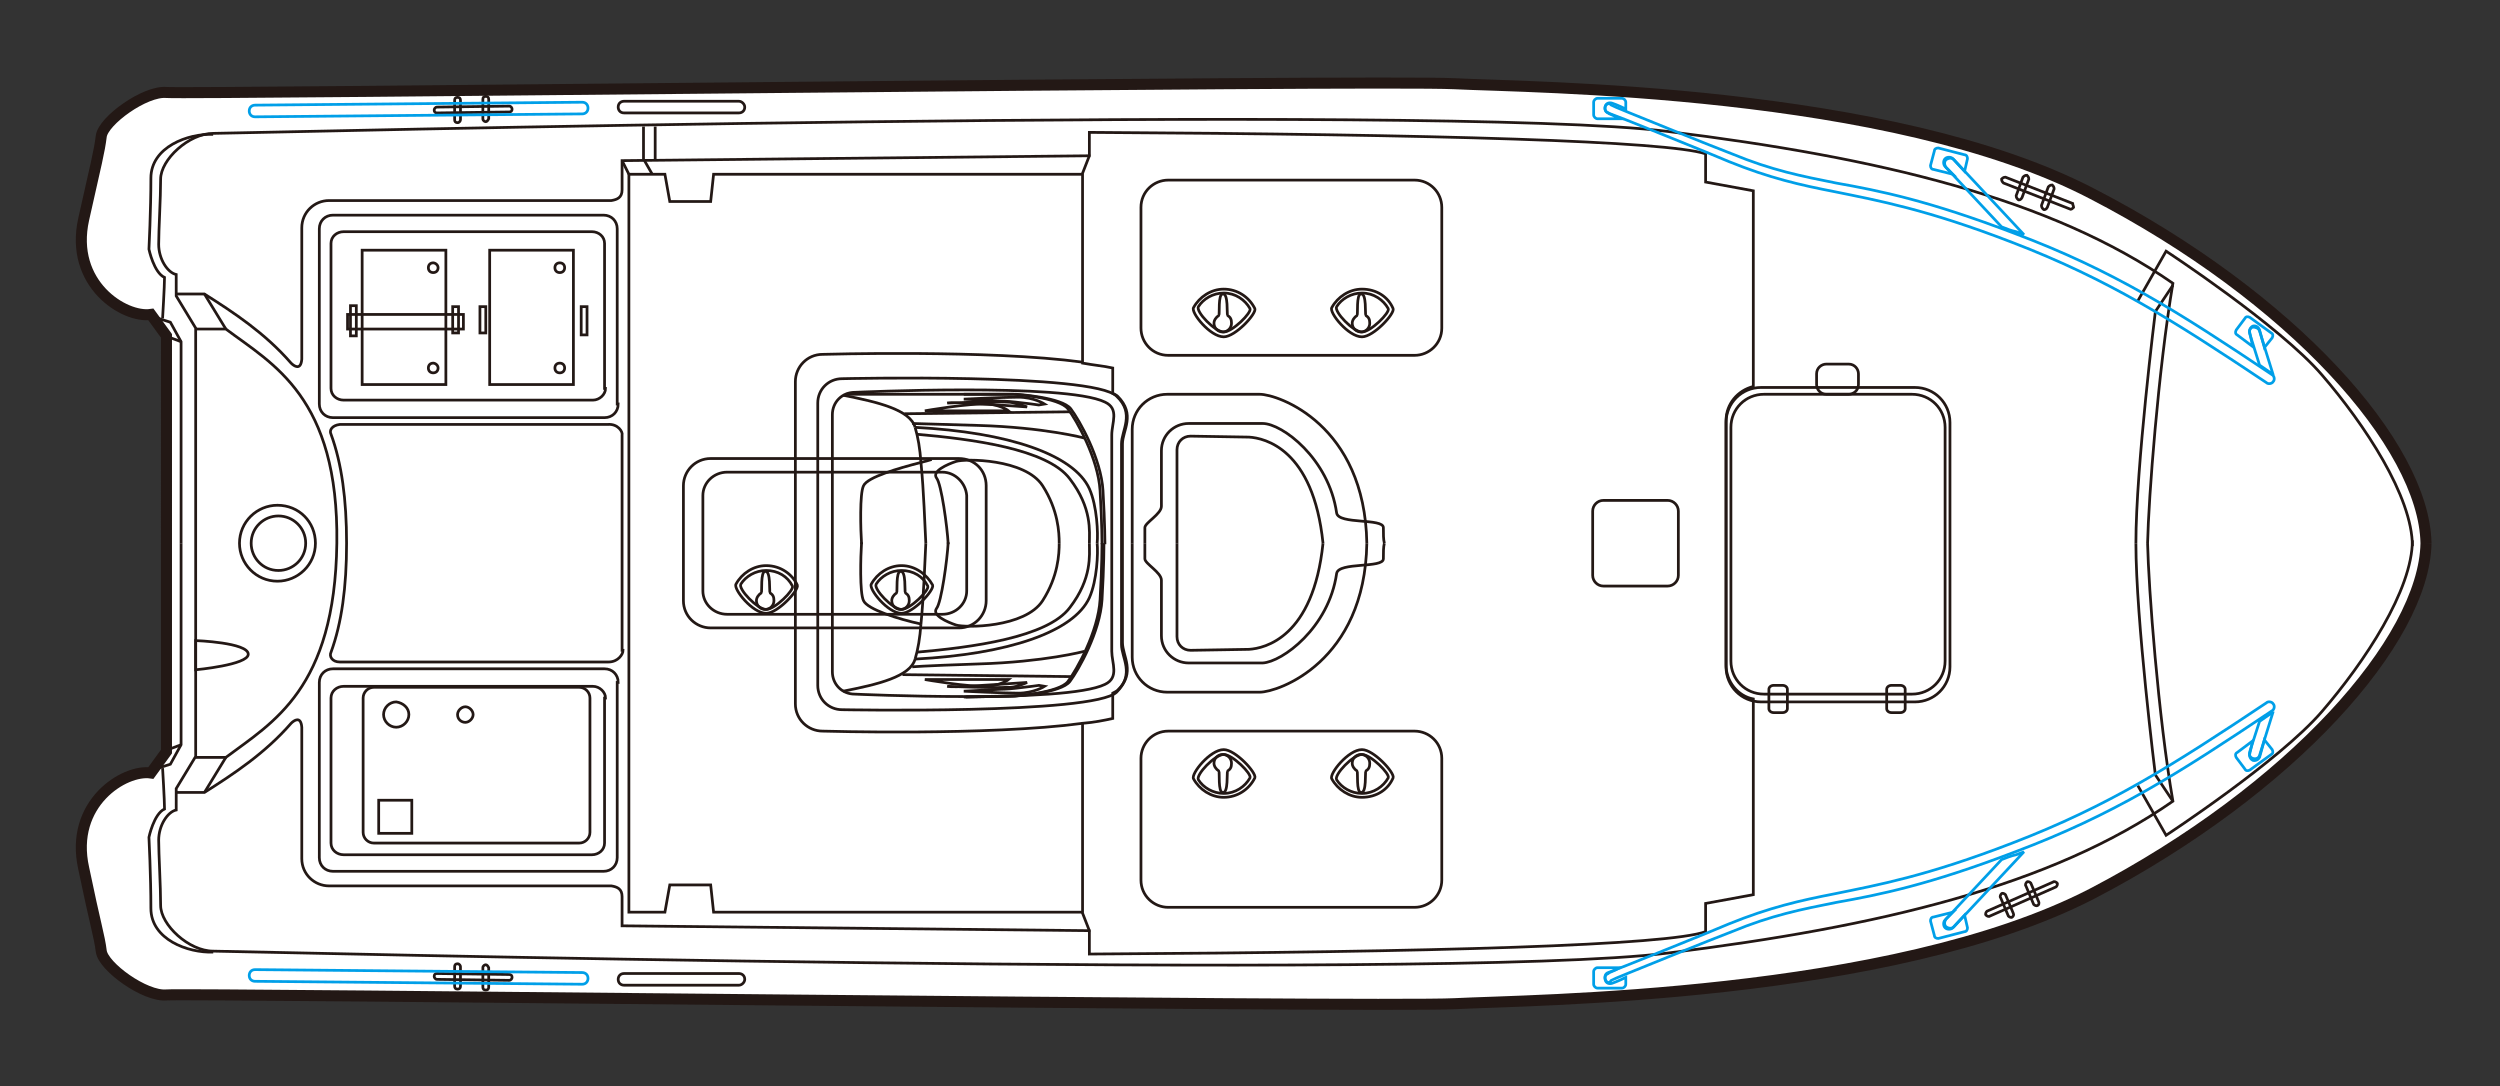 <?xml version="1.0" encoding="utf-8"?>
<!-- Generator: Adobe Illustrator 24.0.2, SVG Export Plug-In . SVG Version: 6.00 Build 0)  -->
<svg version="1.1" id="レイヤー_1" xmlns="http://www.w3.org/2000/svg" xmlns:xlink="http://www.w3.org/1999/xlink" x="0px"
	 y="0px" width="256.8px" height="111.6px" viewBox="0 0 256.8 111.6" style="enable-background:new 0 0 256.8 111.6;"
	 xml:space="preserve">
<rect x="0" y="0" width="256.8" height="111.6" fill="#333333" stroke="none"/>
<style type="text/css">
	.st0{fill:#FFFFFF;stroke:#231815;stroke-width:1.134;}
	.st1{fill:none;stroke:#231815;stroke-width:0.283;}
	.st2{fill:none;stroke:#009FE8;stroke-width:0.283;}
</style>
<g>
	<path class="st0" d="M249.2,55.8c-0.2,10-13.8,25.3-34.3,36c-20.7,10.7-57.7,10.9-65.5,11.3c-7.8,0.4-130.2-1.1-132.3-0.9
		c-2.2,0.2-6.5-2.9-6.7-4.5c-0.2-1.6-0.6-2.7-1.8-8.5c-1.5-6.7,4.2-10.2,6.9-9.8l1.6-2.2V34.5l-1.6-2.2c-2.7,0.4-8.4-3.1-6.9-9.8
		c1.3-5.8,1.6-6.9,1.8-8.5c0.2-1.6,4.5-4.7,6.7-4.5c2.2,0.2,124.5-1.3,132.3-0.9c7.8,0.4,44.8,0.5,65.5,11.3
		C235.4,30.5,249,45.7,249.2,55.8"/>
	<path class="st1" d="M219.6,30.9l2.9-5.1c0,0,11.6,7.6,16,12.7c4.4,5.1,9.3,12.5,9.3,17.6"/>
	<line class="st1" x1="17" y1="34.5" x2="18.6" y2="35.1"/>
	<path class="st1" d="M21.9,13.8c-2.6-0.1-6.4,1.3-6.4,4.5c0,3.3-0.2,7.3-0.2,7.3s0.5,2.4,1.6,2.9c0,0.9-0.2,4.2-0.2,4.2"/>
	<line class="st1" x1="21" y1="30.2" x2="23.2" y2="33.8"/>
	<path class="st1" d="M63.5,41.5c0,0.8-0.6,1.4-1.4,1.4H34.2c-0.8,0-1.4-0.6-1.4-1.4v-18c0-0.8,0.6-1.4,1.4-1.4H62
		c0.8,0,1.4,0.6,1.4,1.4V41.5z"/>
	<path class="st1" d="M62.2,39.9c0,0.6-0.6,1.2-1.3,1.2H35.3c-0.7,0-1.3-0.5-1.3-1.2V25c0-0.7,0.6-1.2,1.3-1.2h25.5
		c0.7,0,1.3,0.5,1.3,1.2V39.9z"/>
	<path class="st1" d="M76.5,11c0,0.4-0.3,0.6-0.6,0.6H64.1c-0.4,0-0.6-0.3-0.6-0.6l0,0c0-0.4,0.3-0.6,0.6-0.6h11.8
		C76.2,10.4,76.5,10.7,76.5,11L76.5,11z"/>
	<polyline class="st1" points="18.6,55.8 18.6,35.1 17.5,33.1 15.3,32.4 	"/>
	<path class="st1" d="M219.4,55.8c0-7.8,2-23.8,2-23.8l1.8-2.7"/>
	<path class="st1" d="M18.1,30.2H21c3,1.9,6.2,4,8.9,7.1c0.3,0.3,1,0.8,1.1-0.4V23.4c0-1.6,1.3-2.8,2.8-2.8h29
		c0.6-0.1,1.1-0.3,1.1-1.1l0-3l48.1-0.5"/>
	<g>
		<path class="st1" d="M114.2,44.7c0-1.3,0.8-2.7-0.7-3.4c-4.1-2-25.7-1-25.7-1c-1.3,0-2.3,1-2.3,2.3V69c0,1.3,1,2.3,2.3,2.3
			c0,0,21.6,1,25.7-1c1.5-0.7,0.7-2.2,0.7-3.4V44.7z"/>
	</g>
	<g>
		<path class="st1" d="M98.5,47.1H85.6H73c-1.6,0-2.8,1.3-2.8,2.8v11.8c0,1.6,1.3,2.8,2.8,2.8h25.5c1.6,0,2.8-1.3,2.8-2.8V49.9
			C101.3,48.3,100.1,47.1,98.5,47.1z"/>
	</g>
	<g>
		<path class="st1" d="M96.8,48.5H74.7c-1.4,0-2.5,1.1-2.5,2.4v9.8c0,1.3,1.1,2.4,2.5,2.4h22.1c1.4,0,2.5-1.1,2.5-2.4v-9.8
			C99.2,49.6,98.1,48.5,96.8,48.5z"/>
	</g>
	<path class="st1" d="M111.2,37.2c-9.6-1.3-26.7-0.8-26.7-0.8c-1.6,0-2.8,1.3-2.8,2.8v33.1c0,1.6,1.3,2.8,2.8,2.8
		c0,0,17,0.5,26.7-0.8"/>
	<g>
		<path class="st1" d="M115.2,55.8V45.6c0-1.4,1.4-3.1-0.5-4.9c-2.4-2.4-28.2-1.8-28.2-1.8c-1.4,0-2.5,1.1-2.5,2.5v14.5v14.5
			c0,1.4,1.1,2.5,2.5,2.5c0,0,25.8,0.5,28.2-1.8c1.9-1.9,0.5-3.5,0.5-4.9V55.8z"/>
	</g>
	<path class="st1" d="M219.6,80.7l2.9,5.1c0,0,11.6-7.6,16-12.7c4.4-5.1,9.3-12.5,9.3-17.6"/>
	<line class="st1" x1="21" y1="81.4" x2="23.2" y2="77.8"/>
	<path class="st1" d="M63.5,70.1c0-0.8-0.6-1.4-1.4-1.4H34.2c-0.8,0-1.4,0.6-1.4,1.4v18c0,0.8,0.6,1.4,1.4,1.4H62
		c0.8,0,1.4-0.6,1.4-1.4V70.1z"/>
	<path class="st1" d="M62.2,71.7c0-0.6-0.6-1.2-1.3-1.2H35.3c-0.7,0-1.3,0.5-1.3,1.2v14.9c0,0.7,0.6,1.2,1.3,1.2h25.5
		c0.7,0,1.3-0.5,1.3-1.2V71.7z"/>
	<path class="st1" d="M220.6,55.8c0.1,4.6,1.1,17.8,2.6,26.5c-12.5,8.7-30.1,12.9-51.9,15.6c-23.1,2.9-146.9-0.2-149.4-0.2
		c-2.5,0-5.4-2.7-5.4-4.7c0-2-0.2-5.3-0.2-6.7c0-1.5,0.9-2.9,1.8-3.1V81l2-3.3v-44l-2-3.3v-2.2c-0.9-0.2-1.8-1.6-1.8-3.1
		c0-1.5,0.2-4.7,0.2-6.7c0-2,2.9-4.7,5.4-4.7c2.5,0,126.3-3.1,149.4-0.2c21.8,2.7,39.4,6.9,51.9,15.6
		C221.7,38,220.7,51.2,220.6,55.8"/>
	<path class="st1" d="M64,66.8c0,0.4-0.5,1.2-1.5,1.2H34.9c-0.8,0-1.1-0.6-0.9-1c1.1-3,1.6-6.7,1.6-11.2c0-4.5-0.5-8.2-1.6-11.2
		c-0.2-0.4,0.1-0.9,0.9-1h27.5c1.1-0.1,1.6,0.8,1.5,1.1V66.8z"/>
	<path class="st1" d="M20.1,77.8l3.1,0c4.8-3.6,11.2-7,11.4-22c0.2-15-6.6-18.4-11.4-22l-3.1,0"/>
	<path class="st1" d="M219.4,55.8c0,7.8,2,23.8,2,23.8l1.8,2.7"/>
	<path class="st1" d="M18.1,81.4H21c3-1.9,6.2-4,8.9-7.1c0.3-0.3,1-0.8,1.1,0.4v13.5c0,1.6,1.3,2.8,2.8,2.8h29
		c0.6,0.1,1.1,0.3,1.1,1.1l0,3l48.1,0.5"/>
	<polyline class="st1" points="111.2,93.7 73.3,93.7 73,90.9 68.8,90.9 68.3,93.7 64.6,93.7 64.6,17.9 68.3,17.9 68.8,20.7 73,20.7 
		73.3,17.9 111.2,17.9 	"/>
	<line class="st1" x1="17" y1="77.1" x2="18.6" y2="76.5"/>
	<path class="st1" d="M21.9,97.8c-2.6,0.1-6.4-1.3-6.4-4.5c0-3.3-0.2-7.3-0.2-7.3s0.5-2.4,1.6-2.9c0-0.9-0.2-4.2-0.2-4.2"/>
	<polyline class="st1" points="18.6,55.8 18.6,76.5 17.5,78.5 15.3,79.2 	"/>
	<path class="st1" d="M117.6,55.8c0-0.7,0-1.4,0-1.6c0-0.5,1.7-1.4,1.7-2.2c0-0.8,0-5.7,0-5.7c0-1.6,1.3-2.8,2.8-2.8h7.6
		c2,0,6.8,3.6,7.6,9.2c0.2,1.2,4.8,0.5,4.8,1.5c0,0.7,0,1.2,0.1,1.6"/>
	<path class="st1" d="M120.9,55.8v-9.6c0-0.8,0.6-1.4,1.4-1.4l6,0.1c1.6,0.1,6.6,1.2,7.6,10.9"/>
	<path class="st1" d="M117.6,55.8c0,0.7,0,1.4,0,1.6c0,0.5,1.7,1.4,1.7,2.2c0,0.8,0,5.7,0,5.7c0,1.6,1.3,2.8,2.8,2.8h7.6
		c2-0.1,6.8-3.6,7.6-9.2c0.2-1.2,4.8-0.5,4.8-1.5c0-0.7,0-1.2,0.1-1.6"/>
	<path class="st1" d="M120.9,55.8v9.6c0,0.8,0.6,1.4,1.4,1.4l6-0.1c1.6-0.1,6.6-1.2,7.6-10.9"/>
	<path class="st1" d="M116.3,55.8V44.1c0-2,1.6-3.6,3.6-3.6h9.5c1.9,0,10.8,3.1,11,15.3"/>
	<path class="st1" d="M116.3,55.8v11.7c0,2,1.6,3.6,3.6,3.6h9.5c1.9,0,10.8-3.1,11-15.3"/>
	<g>
		<path class="st1" d="M81.9,60.1c0.2,0.5-2,2.9-3.2,2.9c-1.4,0-3.4-2.5-3.1-3c0.6-1.1,1.8-1.9,3.1-1.9C80.2,58.1,81.4,59,81.9,60.1
			z"/>
		<path class="st1" d="M81.4,60.2c0.2,0.4-1.8,2.4-2.7,2.4c-0.9,0-2.9-2.1-2.6-2.6c0.5-0.8,1.5-1.4,2.6-1.4
			C79.9,58.6,80.9,59.2,81.4,60.2z"/>
		<path class="st1" d="M79.1,60.9c0.3,0.2,0.4,0.4,0.4,0.8c0,0.5-0.4,0.9-0.9,0.9c-0.5,0-0.9-0.4-0.9-0.9c0-0.3,0.2-0.6,0.5-0.8
			c0.1-0.1-0.1-2.2,0.4-2.2C79.2,58.6,79,60.8,79.1,60.9z"/>
	</g>
	<g>
		<path class="st1" d="M95.8,60.1c0.2,0.5-2,2.9-3.2,2.9c-1.4,0-3.4-2.5-3.1-3c0.6-1.1,1.8-1.9,3.1-1.9C94,58.1,95.2,59,95.8,60.1z"
			/>
		<path class="st1" d="M95.3,60.2c0.2,0.4-1.8,2.4-2.7,2.4c-0.9,0-2.9-2.1-2.6-2.6c0.5-0.8,1.5-1.4,2.6-1.4
			C93.8,58.6,94.8,59.2,95.3,60.2z"/>
		<path class="st1" d="M93,60.9c0.3,0.2,0.4,0.4,0.4,0.8c0,0.5-0.4,0.9-0.9,0.9c-0.5,0-0.9-0.4-0.9-0.9c0-0.3,0.2-0.6,0.5-0.8
			c0.1-0.1-0.1-2.2,0.4-2.2C93.1,58.6,92.9,60.8,93,60.9z"/>
	</g>
	<path class="st1" d="M172.4,59.1c0,0.6-0.5,1.1-1.1,1.1h-6.6c-0.6,0-1.1-0.5-1.1-1.1v-6.6c0-0.6,0.5-1.1,1.1-1.1h6.6
		c0.6,0,1.1,0.5,1.1,1.1V59.1z"/>
	<path class="st1" d="M32.4,55.8c0,2.2-1.8,3.9-3.9,3.9c-2.2,0-3.9-1.8-3.9-3.9c0-2.2,1.8-3.9,3.9-3.9
		C30.7,51.9,32.4,53.6,32.4,55.8z"/>
	<path class="st1" d="M31.4,55.8c0,1.6-1.3,2.8-2.8,2.8c-1.6,0-2.8-1.3-2.8-2.8c0-1.6,1.3-2.8,2.8-2.8C30.1,53,31.4,54.2,31.4,55.8z
		"/>
	<path class="st1" d="M86.6,40.6c3.6,0.7,6.9,1.5,7.4,3.3"/>
	<path class="st1" d="M94.6,47.5c0.3,3,0.4,6.5,0.5,8.3"/>
	<path class="st1" d="M94,43.9c0.3,1,0.5,2.2,0.6,3.6"/>
	<path class="st1" d="M94,43.9c9.6,0.5,16.3,2.8,17.9,6.3c0.8,1.8,0.9,4.6,0.8,5.6"/>
	<path class="st1" d="M111.9,55.8c0-1.2,0.3-3.6-2-6.6c-2.3-3.1-10.1-4.1-15.8-4.6"/>
	<path class="st1" d="M108.8,55.8c0-1.1-0.1-3.4-1.7-5.9c-1.8-2.8-8-2.8-8.9-2.5c-0.9,0.3-2.5,1-2,1.7c0.5,0.6,1.1,5,1.2,6.8"/>
	<path class="st1" d="M94.6,47.5c-2.3,0.6-5.5,1.5-5.9,2.4c-0.4,0.8-0.3,4.5-0.2,6"/>
	<path class="st1" d="M86.6,71c3.6-0.7,6.9-1.5,7.4-3.3"/>
	<path class="st1" d="M94.6,64.1c0.3-3,0.4-6.5,0.5-8.3"/>
	<path class="st1" d="M94,67.7c0.3-1,0.5-2.2,0.6-3.6"/>
	<path class="st1" d="M94,67.7c9.6-0.5,16.3-2.8,17.9-6.3c0.8-1.8,0.9-4.6,0.8-5.6"/>
	<path class="st1" d="M111.9,55.8c0,1.2,0.3,3.6-2,6.6c-2.3,3.1-10.1,4.1-15.8,4.6"/>
	<path class="st1" d="M108.8,55.8c0,1.1-0.1,3.4-1.7,5.9c-1.8,2.8-8,2.8-8.9,2.5c-0.9-0.3-2.5-1-2-1.7c0.5-0.6,1.1-5,1.2-6.8"/>
	<path class="st1" d="M94.6,64.1c-2.3-0.5-5.5-1.5-5.9-2.4c-0.4-0.8-0.3-4.5-0.2-6"/>
	<path class="st1" d="M94.6,47.5c0.4-0.1,0.8-0.2,1.1-0.3"/>
	<path class="st1" d="M177.3,68.3V43.2c0-1.7,1.2-3.1,2.8-3.5V19.6l-4.9-0.9l0-2.9c-4-1.3-27.2-2-63.3-2.2v2.4l0,0l-0.7,1.8v19.5
		c1.1,0.2,2.2,0.3,3.1,0.5v2.6c0.2,0.1,0.4,0.2,0.5,0.3c1.9,1.9,0.5,3.5,0.5,4.9V66c0,1.4,1.4,3.1-0.5,4.9c-0.1,0.1-0.3,0.2-0.5,0.3
		v2.6c-0.9,0.2-1.9,0.4-3.1,0.5v19.5l0.7,1.8V98c36.1-0.2,59.4-0.9,63.3-2.3l0-2.9l4.9-0.9V71.8C178.5,71.5,177.3,70,177.3,68.3z"/>
	<rect x="37.2" y="25.7" class="st1" width="8.6" height="13.8"/>
	<rect x="50.3" y="25.7" class="st1" width="8.6" height="13.8"/>
	<rect x="35.7" y="32.3" class="st1" width="11.9" height="1.5"/>
	<rect x="36" y="31.4" class="st1" width="0.6" height="3.1"/>
	<rect x="46.5" y="31.5" class="st1" width="0.6" height="2.7"/>
	<rect x="49.3" y="31.5" class="st1" width="0.6" height="2.7"/>
	<rect x="59.7" y="31.5" class="st1" width="0.6" height="2.9"/>
	<path class="st1" d="M60.6,85.5c0,0.6-0.5,1.1-1.1,1.1H38.4c-0.6,0-1.1-0.5-1.1-1.1V71.7c0-0.6,0.5-1.1,1.1-1.1h21.1
		c0.6,0,1.1,0.5,1.1,1.1V85.5z"/>
	<path class="st1" d="M42,73.4c0,0.7-0.6,1.3-1.3,1.3c-0.7,0-1.3-0.6-1.3-1.3c0-0.7,0.6-1.3,1.3-1.3C41.4,72.2,42,72.7,42,73.4z"/>
	<path class="st1" d="M48.6,73.4c0,0.4-0.4,0.8-0.8,0.8S47,73.9,47,73.4c0-0.4,0.4-0.8,0.8-0.8S48.6,73,48.6,73.4z"/>
	<rect x="38.9" y="82.2" class="st1" width="3.4" height="3.4"/>
	<g>
		<path class="st1" d="M47,12.6c-0.2,0-0.3-0.1-0.3-0.3l0-2c0-0.2,0.1-0.3,0.3-0.3l0,0c0.2,0,0.3,0.1,0.3,0.3l0,2
			C47.3,12.4,47.2,12.6,47,12.6L47,12.6z"/>
		<path class="st1" d="M49.9,12.5c-0.1,0-0.3-0.1-0.3-0.3l0-2c0-0.2,0.1-0.3,0.3-0.3l0,0c0.2,0,0.3,0.1,0.3,0.3l0,2
			C50.1,12.4,50,12.5,49.9,12.5L49.9,12.5z"/>
		<path class="st1" d="M52.6,11.2c0,0.2-0.1,0.3-0.3,0.3l-7.4,0.1c-0.2,0-0.3-0.1-0.3-0.3l0,0c0-0.1,0.1-0.3,0.3-0.3l7.4-0.1
			C52.5,10.9,52.6,11.1,52.6,11.2L52.6,11.2z"/>
	</g>
	<g>
		<path class="st1" d="M207.3,20.5c-0.1-0.1-0.2-0.2-0.2-0.4l0.7-1.9c0.1-0.1,0.2-0.2,0.4-0.2l0,0c0.1,0.1,0.2,0.2,0.2,0.4l-0.7,1.9
			C207.6,20.5,207.4,20.6,207.3,20.5L207.3,20.5z"/>
		<path class="st1" d="M209.9,21.5c-0.1-0.1-0.2-0.2-0.2-0.4l0.7-1.9c0.1-0.1,0.2-0.2,0.4-0.2l0,0c0.1,0.1,0.2,0.2,0.2,0.4l-0.7,1.9
			C210.2,21.5,210,21.6,209.9,21.5L209.9,21.5z"/>
		<path class="st1" d="M213,21.3c-0.1,0.1-0.2,0.2-0.3,0.2l-6.9-2.7c-0.1-0.1-0.2-0.2-0.2-0.4l0,0c0.1-0.1,0.2-0.2,0.4-0.2l6.9,2.7
			C212.9,21,213,21.2,213,21.3L213,21.3z"/>
	</g>
	<g>
		<path class="st1" d="M206.7,94.2c-0.1,0.1-0.3,0-0.4-0.1l-0.8-1.9c-0.1-0.1,0-0.3,0.1-0.4l0,0c0.1-0.1,0.3,0,0.4,0.1l0.8,1.9
			C206.9,94,206.8,94.1,206.7,94.2L206.7,94.2z"/>
		<path class="st1" d="M209.3,93c-0.1,0.1-0.3,0-0.4-0.1l-0.8-1.9c-0.1-0.1,0-0.3,0.1-0.4l0,0c0.1-0.1,0.3,0,0.4,0.1l0.8,1.9
			C209.5,92.8,209.4,93,209.3,93L209.3,93z"/>
		<path class="st1" d="M211.3,90.7c0.1,0.1,0,0.3-0.1,0.4l-6.8,3c-0.1,0.1-0.3,0-0.4-0.1l0,0c-0.1-0.1,0-0.3,0.1-0.4l6.8-3
			C211,90.5,211.2,90.6,211.3,90.7L211.3,90.7z"/>
	</g>
	<path class="st1" d="M20.1,65.8c0,0,5.4,0.2,5.4,1.4c0,1.1-5.4,1.6-5.4,1.6V65.8z"/>
	<path class="st1" d="M45,27.5c0,0.3-0.2,0.5-0.5,0.5c-0.3,0-0.5-0.2-0.5-0.5c0-0.3,0.2-0.5,0.5-0.5C44.7,27,45,27.2,45,27.5z"/>
	<path class="st1" d="M45,37.8c0,0.3-0.2,0.5-0.5,0.5c-0.3,0-0.5-0.2-0.5-0.5c0-0.3,0.2-0.5,0.5-0.5C44.7,37.3,45,37.5,45,37.8z"/>
	<path class="st1" d="M58,27.5c0,0.3-0.2,0.5-0.5,0.5c-0.3,0-0.5-0.2-0.5-0.5c0-0.3,0.2-0.5,0.5-0.5C57.8,27,58,27.2,58,27.5z"/>
	<path class="st1" d="M58,37.8c0,0.3-0.2,0.5-0.5,0.5c-0.3,0-0.5-0.2-0.5-0.5c0-0.3,0.2-0.5,0.5-0.5C57.8,37.3,58,37.5,58,37.8z"/>
	<line class="st1" x1="66.2" y1="16.5" x2="67" y2="17.9"/>
	<line class="st1" x1="63.9" y1="16.5" x2="64.6" y2="17.9"/>
	<line class="st1" x1="67.3" y1="13" x2="67.3" y2="16.4"/>
	<line class="st1" x1="66.1" y1="13" x2="66.1" y2="16.4"/>
	<path class="st1" d="M200.3,68.5c0,2-1.6,3.6-3.6,3.6h-15.8c-2,0-3.6-1.6-3.6-3.6V43.4c0-2,1.6-3.6,3.6-3.6h15.8
		c2,0,3.6,1.6,3.6,3.6V68.5z"/>
	<path class="st1" d="M199.8,67.9c0,1.9-1.5,3.4-3.4,3.4h-15.2c-1.9,0-3.4-1.5-3.4-3.4v-24c0-1.9,1.5-3.4,3.4-3.4h15.2
		c1.9,0,3.4,1.5,3.4,3.4V67.9z"/>
	<path class="st1" d="M190.9,39.5c0,0.6-0.5,1-1,1h-2.3c-0.6,0-1-0.5-1-1v-1.1c0-0.6,0.5-1,1-1h2.3c0.6,0,1,0.5,1,1V39.5z"/>
	<path class="st1" d="M183.6,72.8c0,0.2-0.2,0.4-0.5,0.4h-0.9c-0.3,0-0.5-0.2-0.5-0.4v-2c0-0.2,0.2-0.4,0.5-0.4h0.9
		c0.3,0,0.5,0.2,0.5,0.4V72.8z"/>
	<path class="st1" d="M195.7,72.8c0,0.2-0.2,0.4-0.5,0.4h-0.9c-0.3,0-0.5-0.2-0.5-0.4v-2c0-0.2,0.2-0.4,0.5-0.4h0.9
		c0.3,0,0.5,0.2,0.5,0.4V72.8z"/>
	<path class="st1" d="M111.4,45c0,0-4.1-1.1-10.9-1.3c-6.8-0.2-6.8-0.2-6.8-0.2"/>
	<path class="st1" d="M111.4,66.9c0,0-4.1,1.1-10.9,1.3c-5.9,0.2-6.8,0.3-6.8,0.3"/>
	<path class="st1" d="M99,40.5h5.1c0,0,4.7,0.3,5.6,1.5c0.9,1.2,3.1,5.1,3.3,8.4c0.2,3.4,0.2,5.5,0.2,5.5"/>
	<path class="st1" d="M86.9,40.5h12.4h5.1c0,0,4.7,0.3,5.6,1.5c0.9,1.2,3.1,5.1,3.3,8.4c0.2,3.4,0.2,5.5,0.2,5.5"/>
	<path class="st1" d="M99.2,71.6l4.9-0.1c0,0,4.7-0.3,5.6-1.5c0.9-1.2,3.1-5.1,3.3-8.4c0.2-3.4,0.2-5.8,0.2-5.8"/>
	<path class="st1" d="M99,71.6l5.3-0.1c0,0,4.7-0.3,5.6-1.5c0.9-1.2,3.1-5.1,3.3-8.4c0.2-3.4,0.2-5.8,0.2-5.8"/>
	<line class="st1" x1="92.9" y1="42.5" x2="109.9" y2="42.3"/>
	<line class="st1" x1="92.7" y1="69.3" x2="110" y2="69.5"/>
	<g>
		<path class="st1" d="M95,69.8h8.6c0,0-0.6,0.5-2,0.7C99.5,70.6,95,69.8,95,69.8z"/>
		<path class="st1" d="M105.5,70.1c0,0-4.3,0.3-6.2,0.4c-1.6,0.1-2,0-2,0s5.1,0.2,6.1,0.1C104.3,70.7,105.5,70.1,105.5,70.1z"/>
		<path class="st1" d="M107.3,70.5c0,0-1.1,0.7-2.7,0.7c-1.6,0-5.6-0.2-5.6-0.2l3.8-0.2c0,0,0.6,0,1.5-0.1c1-0.1,2.4-0.3,2.4-0.3
			L107.3,70.5z"/>
	</g>
	<g>
		<path class="st1" d="M95,42.2h8.6c0,0-0.6-0.5-2-0.7C99.5,41.4,95,42.2,95,42.2z"/>
		<path class="st1" d="M105.5,41.8c0,0-4.3-0.3-6.2-0.4c-1.6-0.1-2,0-2,0s5.1-0.2,6.1-0.1C104.3,41.3,105.5,41.8,105.5,41.8z"/>
		<path class="st1" d="M107.3,41.5c0,0-1.1-0.7-2.7-0.7c-1.6,0-5.6,0.2-5.6,0.2l3.8,0.2c0,0,0.6,0,1.5,0.1c1,0.1,2.4,0.3,2.4,0.3
			L107.3,41.5z"/>
	</g>
	<path class="st1" d="M148.1,33.7c0,1.6-1.3,2.8-2.8,2.8H120c-1.6,0-2.8-1.3-2.8-2.8V21.3c0-1.6,1.3-2.8,2.8-2.8h25.3
		c1.6,0,2.8,1.3,2.8,2.8V33.7z"/>
	<path class="st1" d="M148.1,77.9c0-1.6-1.3-2.8-2.8-2.8H120c-1.6,0-2.8,1.3-2.8,2.8v12.5c0,1.6,1.3,2.8,2.8,2.8h25.3
		c1.6,0,2.8-1.3,2.8-2.8V77.9z"/>
	<g>
		<path class="st1" d="M128.9,31.7c0.2,0.5-2,2.9-3.2,2.9c-1.4,0-3.4-2.5-3.1-3c0.6-1.1,1.8-1.9,3.1-1.9
			C127.1,29.7,128.3,30.5,128.9,31.7z"/>
		<path class="st1" d="M128.4,31.7c0.2,0.4-1.8,2.4-2.7,2.4c-0.9,0-2.9-2.1-2.6-2.6c0.5-0.8,1.5-1.4,2.6-1.4
			C126.9,30.1,127.9,30.8,128.4,31.7z"/>
		<path class="st1" d="M126.1,32.4c0.3,0.2,0.4,0.4,0.4,0.8c0,0.5-0.4,0.9-0.9,0.9c-0.5,0-0.9-0.4-0.9-0.9c0-0.3,0.2-0.6,0.5-0.8
			c0.1-0.1-0.1-2.2,0.4-2.2C126.2,30.1,126,32.3,126.1,32.4z"/>
	</g>
	<g>
		<path class="st1" d="M143.1,31.7c0.2,0.5-2,2.9-3.2,2.9c-1.4,0-3.4-2.5-3.1-3c0.6-1.1,1.8-1.9,3.1-1.9
			C141.4,29.7,142.6,30.5,143.1,31.7z"/>
		<path class="st1" d="M142.6,31.7c0.2,0.4-1.8,2.4-2.7,2.4c-0.9,0-2.9-2.1-2.6-2.6c0.5-0.8,1.5-1.4,2.6-1.4
			C141.1,30.1,142.1,30.8,142.6,31.7z"/>
		<path class="st1" d="M140.3,32.4c0.3,0.2,0.4,0.4,0.4,0.8c0,0.5-0.4,0.9-0.9,0.9c-0.5,0-0.9-0.4-0.9-0.9c0-0.3,0.2-0.6,0.5-0.8
			c0.1-0.1-0.1-2.2,0.4-2.2C140.4,30.1,140.2,32.3,140.3,32.4z"/>
	</g>
	<g>
		<path class="st1" d="M128.9,79.9c0.2-0.5-2-2.9-3.2-2.9c-1.4,0-3.4,2.5-3.1,3c0.6,1.1,1.8,1.9,3.1,1.9
			C127.1,81.9,128.3,81.1,128.9,79.9z"/>
		<path class="st1" d="M128.4,79.9c0.2-0.4-1.8-2.4-2.7-2.4c-0.9,0-2.9,2.1-2.6,2.6c0.5,0.8,1.5,1.4,2.6,1.4
			C126.9,81.5,127.9,80.8,128.4,79.9z"/>
		<path class="st1" d="M126.1,79.2c0.3-0.2,0.4-0.4,0.4-0.8c0-0.5-0.4-0.9-0.9-0.9c-0.5,0-0.9,0.4-0.9,0.9c0,0.3,0.2,0.6,0.5,0.8
			c0.1,0.1-0.1,2.2,0.4,2.2C126.2,81.5,126,79.3,126.1,79.2z"/>
	</g>
	<g>
		<path class="st1" d="M143.1,79.9c0.2-0.5-2-2.9-3.2-2.9c-1.4,0-3.4,2.5-3.1,3c0.6,1.1,1.8,1.9,3.1,1.9
			C141.4,81.9,142.6,81.1,143.1,79.9z"/>
		<path class="st1" d="M142.6,79.9c0.2-0.4-1.8-2.4-2.7-2.4c-0.9,0-2.9,2.1-2.6,2.6c0.5,0.8,1.5,1.4,2.6,1.4
			C141.1,81.5,142.1,80.8,142.6,79.9z"/>
		<path class="st1" d="M140.3,79.2c0.3-0.2,0.4-0.4,0.4-0.8c0-0.5-0.4-0.9-0.9-0.9c-0.5,0-0.9,0.4-0.9,0.9c0,0.3,0.2,0.6,0.5,0.8
			c0.1,0.1-0.1,2.2,0.4,2.2C140.4,81.5,140.2,79.3,140.3,79.2z"/>
	</g>
</g>
<path class="st2" d="M60.4,11.1c0,0.4-0.3,0.6-0.6,0.6l-33.6,0.3c-0.4,0-0.6-0.3-0.6-0.6l0,0c0-0.4,0.3-0.6,0.6-0.6l33.6-0.3
	C60.2,10.5,60.4,10.8,60.4,11.1L60.4,11.1z"/>
<path class="st1" d="M76.5,100.6c0-0.4-0.3-0.6-0.6-0.6H64.1c-0.4,0-0.6,0.3-0.6,0.6l0,0c0,0.4,0.3,0.6,0.6,0.6h11.8
	C76.2,101.2,76.5,100.9,76.5,100.6L76.5,100.6z"/>
<g>
	<path class="st1" d="M47,99c-0.2,0-0.3,0.1-0.3,0.3l0,2c0,0.2,0.1,0.3,0.3,0.3l0,0c0.2,0,0.3-0.1,0.3-0.3l0-2
		C47.3,99.2,47.2,99,47,99L47,99z"/>
	<path class="st1" d="M49.9,99.1c-0.1,0-0.3,0.1-0.3,0.3l0,2c0,0.2,0.1,0.3,0.3,0.3l0,0c0.2,0,0.3-0.1,0.3-0.3l0-2
		C50.1,99.2,50,99.1,49.9,99.1L49.9,99.1z"/>
	<path class="st1" d="M52.6,100.4c0-0.2-0.1-0.3-0.3-0.3l-7.4-0.1c-0.2,0-0.3,0.1-0.3,0.3l0,0c0,0.1,0.1,0.3,0.3,0.3l7.4,0.1
		C52.5,100.7,52.6,100.5,52.6,100.4L52.6,100.4z"/>
</g>
<path class="st2" d="M60.4,100.5c0-0.4-0.3-0.6-0.6-0.6l-33.6-0.3c-0.4,0-0.6,0.3-0.6,0.6l0,0c0,0.4,0.3,0.6,0.6,0.6l33.6,0.3
	C60.2,101.1,60.4,100.8,60.4,100.5L60.4,100.5z"/>
<g>
	<path class="st2" d="M165.2,11.6c-0.3-0.1-0.4-0.4-0.3-0.7c0.1-0.3,0.4-0.4,0.7-0.3c0,0,0.6,0.2,1.4,0.6v-0.7
		c0-0.2-0.2-0.4-0.4-0.4h-2.5c-0.2,0-0.4,0.2-0.4,0.4v1.3c0,0.2,0.2,0.4,0.4,0.4h2.3C165.7,11.8,165.2,11.7,165.2,11.6z"/>
	<path class="st2" d="M199.8,17.1c-0.2-0.2-0.2-0.6,0-0.8c0.2-0.2,0.6-0.2,0.8,0l1.2,1.3l0.3-1.3c0-0.2-0.1-0.4-0.3-0.4l-2.7-0.7
		c-0.2,0-0.4,0.1-0.4,0.3l-0.4,1.5c0,0.2,0.1,0.4,0.3,0.4l2,0.5L199.8,17.1z"/>
	<path class="st2" d="M205.6,23.3c0.5,0.2,1,0.4,1.5,0.5c0.3,0.1,0.5,0.2,0.8,0.3c0,0,0,0,0,0l-7.2-7.7c-0.2-0.2-0.5-0.2-0.8,0
		c-0.2,0.2-0.2,0.5,0,0.8L205.6,23.3z"/>
	<path class="st2" d="M231.1,34.2c-0.1-0.3,0.1-0.6,0.3-0.7c0.3-0.1,0.6,0.1,0.7,0.4l0.5,1.8l0.8-1c0.1-0.2,0.1-0.4-0.1-0.5
		l-2.2-1.6c-0.2-0.1-0.4-0.1-0.5,0.1l-0.9,1.2c-0.1,0.2-0.1,0.4,0.1,0.5l1.6,1.2L231.1,34.2z"/>
	<path class="st2" d="M232.1,37.5c0.4,0.3,0.9,0.6,1.3,0.9c0,0,0.1,0,0.1,0.1l-1.4-4.5c-0.1-0.3-0.4-0.4-0.7-0.4
		c-0.3,0.1-0.4,0.4-0.3,0.7L232.1,37.5z"/>
	<path class="st2" d="M164.9,10.9c-0.1,0.3,0,0.6,0.3,0.7c0.1,0,11.3,4.5,12.4,5c4.2,1.7,7.3,2.4,10.9,3.1c4.4,0.9,9.4,1.8,18.2,5.2
		c9.9,3.8,16.5,8,26.1,14.4c0.2,0.2,0.6,0.1,0.7-0.1c0.2-0.2,0.1-0.6-0.1-0.7c-9.7-6.5-16.3-10.7-26.4-14.5
		c-8.9-3.4-13.9-4.4-18.4-5.2c-3.5-0.7-6.6-1.3-10.7-3c-1.1-0.4-12.3-4.9-12.4-5C165.3,10.5,165,10.7,164.9,10.9z"/>
</g>
<g>
	<path class="st2" d="M165.2,100c-0.3,0.1-0.4,0.4-0.3,0.7c0.1,0.3,0.4,0.4,0.7,0.3c0,0,0.6-0.2,1.4-0.6v0.7c0,0.2-0.2,0.4-0.4,0.4
		h-2.5c-0.2,0-0.4-0.2-0.4-0.4v-1.3c0-0.2,0.2-0.4,0.4-0.4h2.3C165.7,99.8,165.2,99.9,165.2,100z"/>
	<path class="st2" d="M199.8,94.5c-0.2,0.2-0.2,0.6,0,0.8c0.2,0.2,0.6,0.2,0.8,0l1.2-1.3l0.3,1.3c0,0.2-0.1,0.4-0.3,0.4l-2.7,0.7
		c-0.2,0-0.4-0.1-0.4-0.3l-0.4-1.5c0-0.2,0.1-0.4,0.3-0.4l2-0.5L199.8,94.5z"/>
	<path class="st2" d="M205.6,88.3c0.5-0.2,1-0.4,1.5-0.5c0.3-0.1,0.5-0.2,0.8-0.3c0,0,0,0,0,0l-7.2,7.7c-0.2,0.2-0.5,0.2-0.8,0
		c-0.2-0.2-0.2-0.5,0-0.8L205.6,88.3z"/>
	<path class="st2" d="M231.1,77.4c-0.1,0.3,0.1,0.6,0.3,0.7c0.3,0.1,0.6-0.1,0.7-0.3l0.5-1.8l0.8,1c0.1,0.2,0.1,0.4-0.1,0.5
		l-2.2,1.6c-0.2,0.1-0.4,0.1-0.5-0.1l-0.9-1.2c-0.1-0.2-0.1-0.4,0.1-0.5l1.6-1.2L231.1,77.4z"/>
	<path class="st2" d="M232.1,74.1c0.4-0.3,0.9-0.6,1.3-0.9c0,0,0.1,0,0.1-0.1l-1.4,4.5c-0.1,0.3-0.4,0.4-0.7,0.3
		c-0.3-0.1-0.4-0.4-0.3-0.7L232.1,74.1z"/>
	<path class="st2" d="M164.9,100.6c-0.1-0.3,0-0.6,0.3-0.7c0.1,0,11.3-4.5,12.4-5c4.2-1.7,7.3-2.4,10.9-3.1
		c4.4-0.9,9.4-1.8,18.2-5.2c9.9-3.8,16.5-8,26.1-14.4c0.2-0.2,0.6-0.1,0.7,0.1c0.2,0.2,0.1,0.6-0.1,0.7
		c-9.7,6.5-16.3,10.7-26.4,14.5c-8.9,3.4-13.9,4.4-18.4,5.2c-3.5,0.7-6.6,1.3-10.7,3c-1.1,0.4-12.3,4.9-12.4,5
		C165.3,101.1,165,100.9,164.9,100.6z"/>
</g>
</svg>
